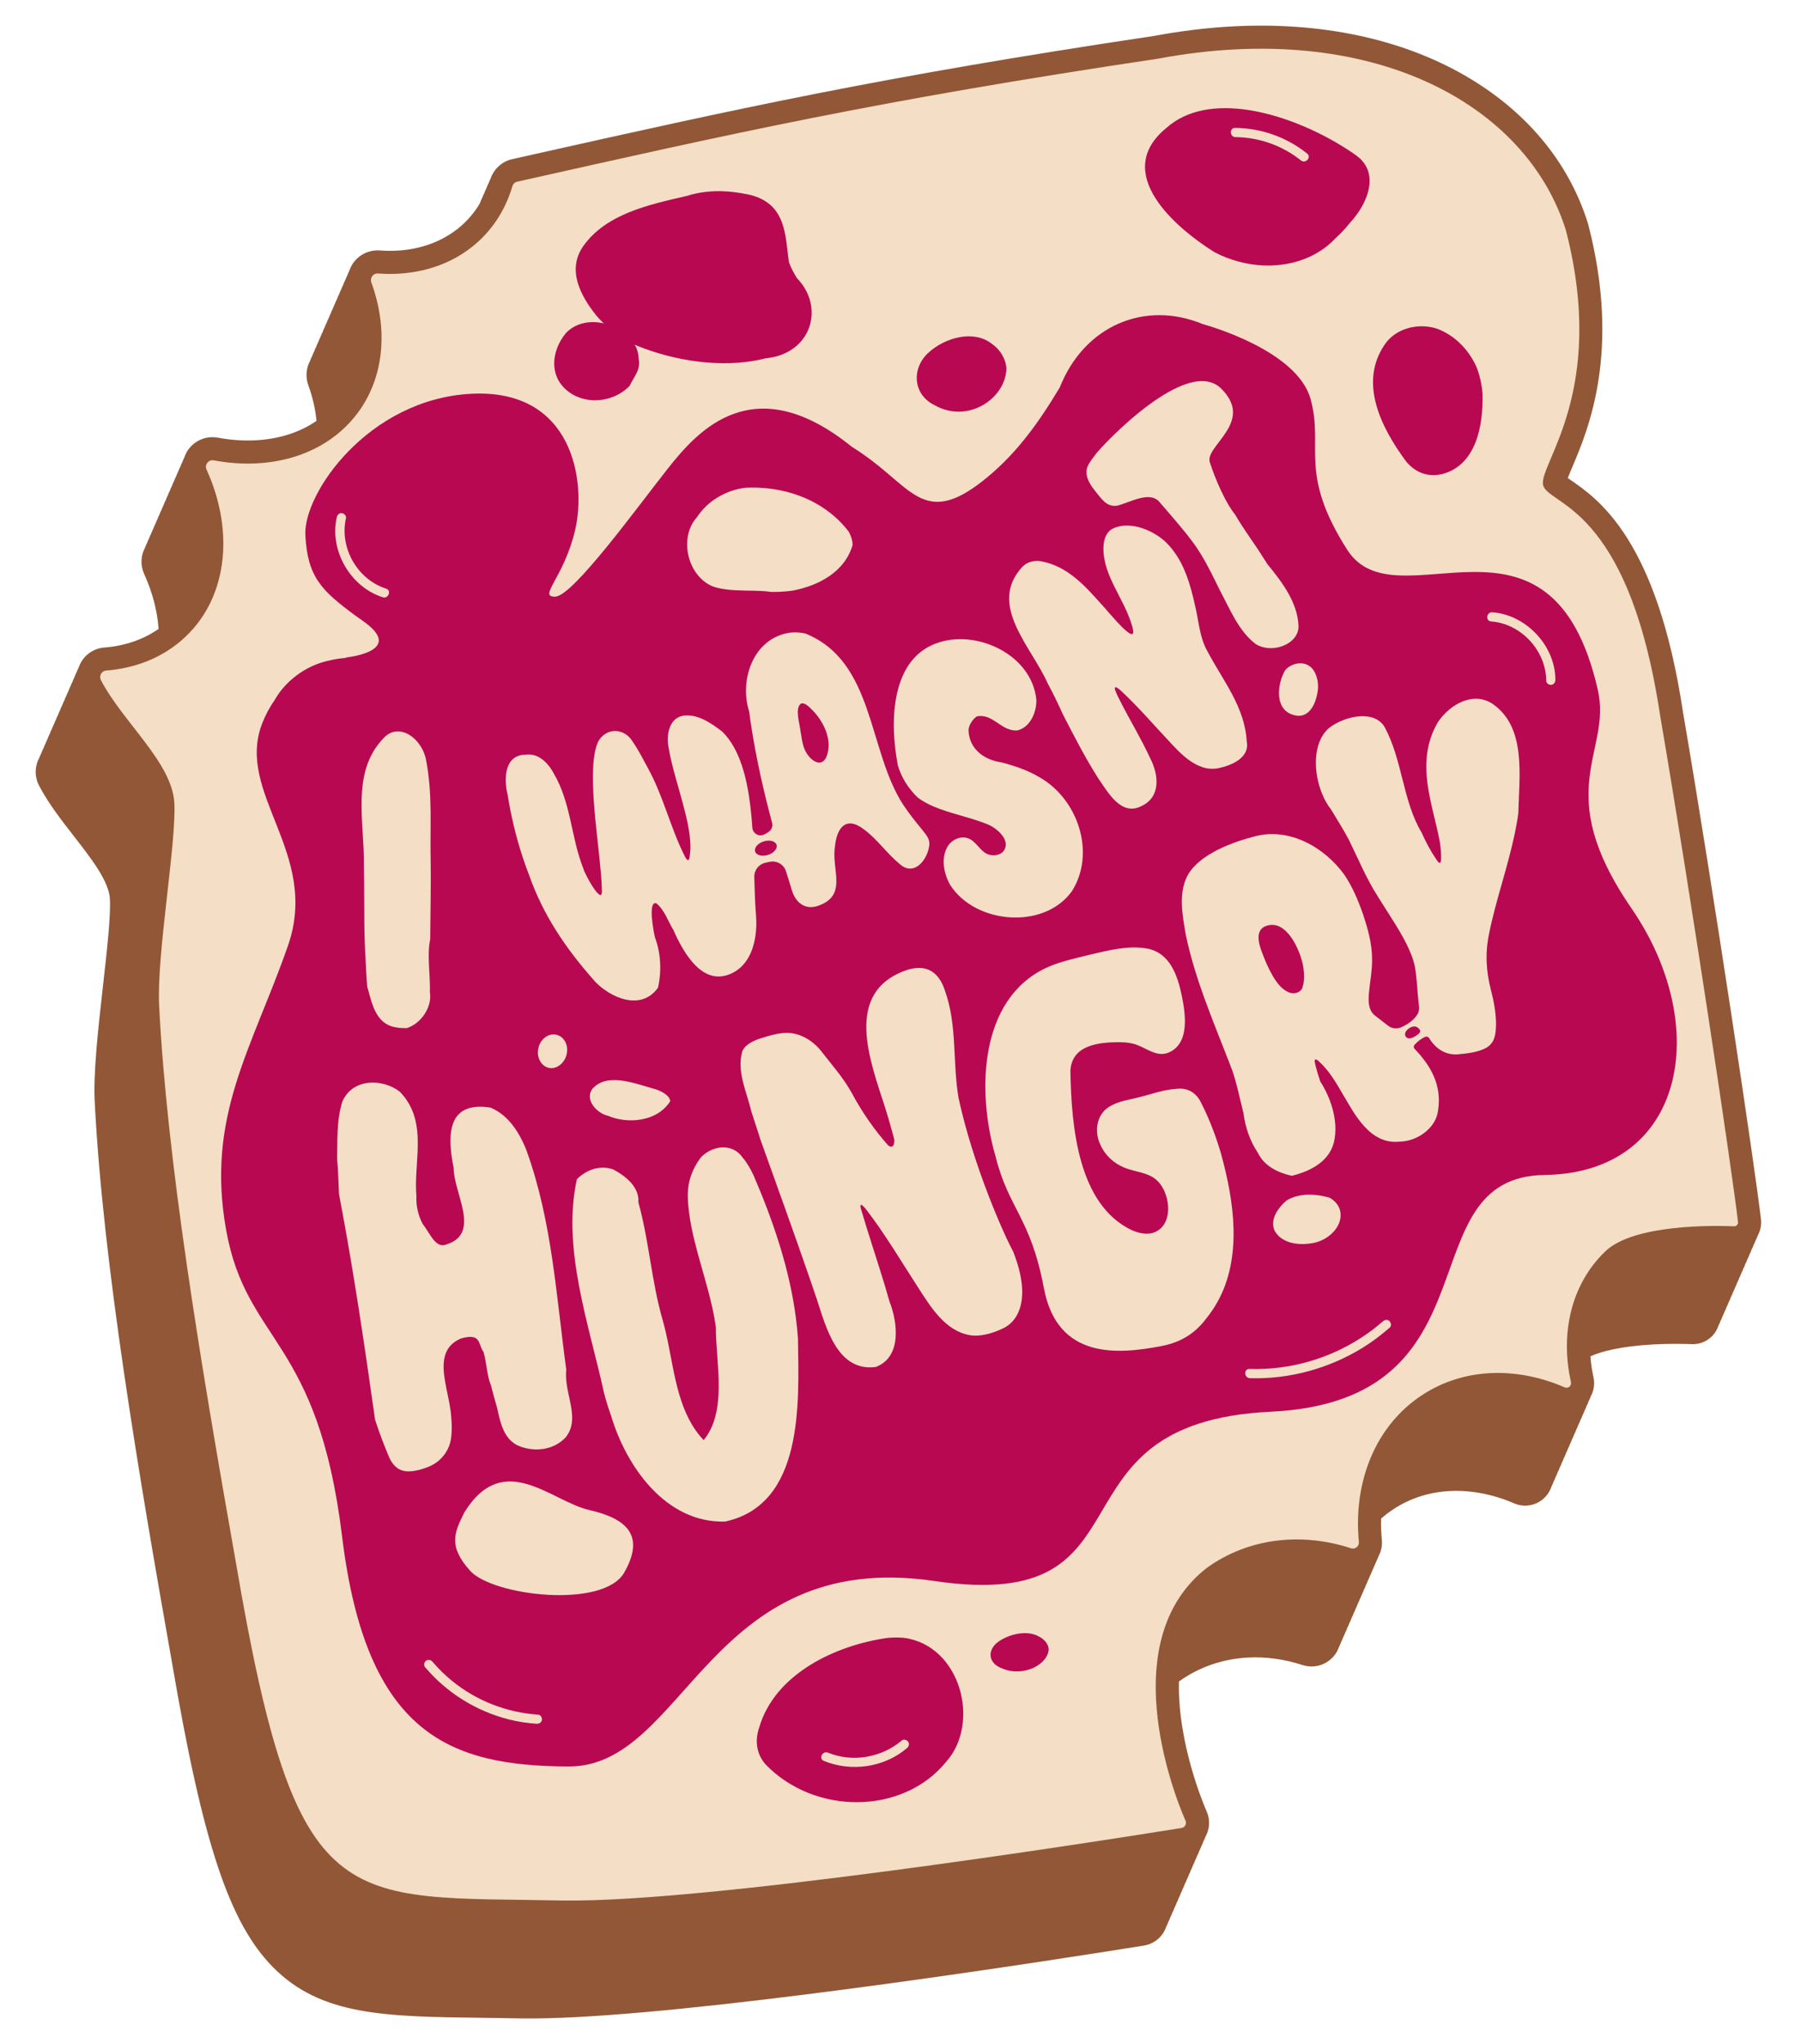 <svg width="618" height="701" viewBox="0 0 618 701" fill="none" xmlns="http://www.w3.org/2000/svg">
<path d="M590.383 453.045C590.673 452.53 590.907 451.986 591.092 451.42C591.382 450.905 591.616 450.36 591.8 449.795C592.091 449.279 592.324 448.735 592.509 448.17C592.8 447.654 593.033 447.11 593.218 446.545C593.509 446.029 593.742 445.485 593.927 444.919C594.217 444.404 594.451 443.86 594.636 443.294C594.926 442.779 595.16 442.235 595.345 441.669C595.635 441.154 595.869 440.609 596.053 440.044C596.344 439.528 596.578 438.984 596.762 438.419C597.053 437.903 597.286 437.359 597.471 436.793C597.762 436.278 597.995 435.734 598.18 435.168C598.47 434.653 598.704 434.109 598.889 433.543C599.179 433.028 599.413 432.483 599.598 431.918C599.888 431.402 600.122 430.858 600.306 430.293C600.597 429.777 600.831 429.233 601.015 428.668C601.306 428.152 601.539 427.608 601.724 427.042C602.015 426.527 602.248 425.983 602.433 425.417C602.724 424.902 602.957 424.358 603.142 423.792C604.071 422.124 604.477 420.189 604.266 418.27C602.521 402.553 588.077 306.027 577.502 244.227C568.579 185.033 548.48 171.19 538.818 164.543C538.546 164.358 538.258 164.159 537.969 163.96C538.417 162.801 539.025 161.372 539.555 160.121C544.981 147.315 556.281 120.663 545.006 77.035L544.957 76.847L544.899 76.66C538.293 55.457 523.546 37.824 502.248 25.664C480.451 13.221 453.082 7.478 423.095 9.049C414.282 9.511 405.169 10.616 396.001 12.327C301.718 26.399 251.632 37.608 182.317 53.119L175.756 54.59C172.28 55.368 169.476 57.921 168.334 61.291C168.052 61.806 167.818 62.351 167.625 62.917C167.343 63.432 167.109 63.976 166.917 64.542C166.634 65.057 166.4 65.601 166.208 66.167C165.925 66.682 165.691 67.226 165.499 67.792C165.216 68.307 164.983 68.852 164.79 69.417C164.645 69.679 164.516 69.948 164.395 70.216C162.44 73.36 160.005 76.132 157.062 78.461C151.39 82.951 144.165 85.553 136.168 85.972C134.244 86.073 132.265 86.049 130.272 85.9C129.842 85.867 129.405 85.866 128.978 85.888C125.787 86.055 122.818 87.751 121.045 90.433C120.553 91.181 120.174 91.987 119.892 92.82C119.61 93.343 119.368 93.887 119.183 94.445C118.901 94.968 118.66 95.513 118.474 96.07C118.192 96.593 117.951 97.138 117.766 97.695C117.483 98.218 117.242 98.763 117.057 99.32C116.774 99.843 116.533 100.388 116.348 100.946C116.066 101.469 115.824 102.013 115.639 102.571C115.357 103.094 115.115 103.638 114.93 104.196C114.648 104.719 114.407 105.264 114.221 105.821C113.939 106.344 113.698 106.889 113.513 107.446C113.23 107.969 112.989 108.514 112.804 109.072C112.521 109.594 112.28 110.139 112.095 110.697C111.813 111.22 111.571 111.764 111.386 112.322C111.104 112.845 110.862 113.389 110.677 113.947C110.395 114.47 110.153 115.015 109.968 115.572C109.686 116.095 109.445 116.64 109.259 117.197C108.977 117.72 108.736 118.265 108.551 118.823C108.268 119.346 108.027 119.89 107.842 120.448C107.56 120.971 107.318 121.515 107.133 122.073C106.851 122.596 106.609 123.141 106.424 123.698C105.034 126.256 104.782 129.326 105.784 132.085C107.295 136.23 108.226 140.349 108.602 144.355C102.847 148.317 95.741 150.595 87.696 151.017C83.507 151.237 79.164 150.932 74.778 150.114C73.976 149.966 73.163 149.913 72.363 149.955C69.006 150.131 65.949 151.958 64.195 154.845C63.793 155.509 63.481 156.217 63.241 156.944C62.959 157.467 62.717 158.011 62.532 158.569C62.25 159.092 62.008 159.637 61.823 160.194C61.541 160.717 61.3 161.262 61.114 161.819C60.832 162.342 60.591 162.887 60.406 163.444C60.123 163.967 59.882 164.512 59.697 165.07C59.415 165.593 59.173 166.137 58.988 166.695C58.706 167.218 58.464 167.762 58.279 168.32C57.997 168.843 57.755 169.388 57.57 169.945C57.288 170.468 57.047 171.013 56.861 171.57C56.579 172.093 56.338 172.638 56.153 173.196C55.87 173.718 55.629 174.263 55.444 174.821C55.161 175.344 54.92 175.888 54.735 176.446C54.453 176.969 54.211 177.513 54.026 178.071C53.744 178.594 53.502 179.139 53.317 179.696C53.035 180.219 52.794 180.764 52.608 181.321C52.326 181.844 52.085 182.389 51.9 182.947C51.617 183.47 51.376 184.014 51.191 184.572C50.908 185.095 50.667 185.639 50.482 186.197C50.2 186.72 49.958 187.265 49.773 187.822C48.275 190.608 48.141 193.942 49.46 196.851C52.358 203.21 53.987 209.603 54.418 215.703C49.194 219.343 42.83 221.543 35.808 222.093C32.4 222.359 29.373 224.304 27.712 227.305C27.422 227.829 27.204 228.364 27.01 228.914C27.01 228.914 27.011 228.922 27.003 228.931C26.713 229.454 26.495 229.989 26.302 230.54C26.302 230.54 26.302 230.547 26.294 230.556C26.004 231.079 25.786 231.615 25.593 232.165C25.593 232.165 25.593 232.173 25.586 232.181C25.295 232.704 25.077 233.24 24.884 233.79C24.884 233.79 24.884 233.798 24.877 233.806C24.587 234.33 24.369 234.865 24.175 235.415C24.175 235.415 24.175 235.423 24.168 235.431C23.878 235.955 23.66 236.49 23.466 237.04C23.466 237.04 23.467 237.048 23.459 237.056C23.169 237.58 22.951 238.115 22.757 238.665C22.757 238.665 22.758 238.673 22.75 238.682C22.46 239.205 22.242 239.74 22.049 240.291C22.049 240.291 22.049 240.298 22.041 240.307C21.751 240.83 21.533 241.366 21.34 241.916C21.34 241.916 21.34 241.924 21.333 241.932C21.042 242.455 20.824 242.991 20.631 243.541C20.631 243.541 20.631 243.549 20.624 243.557C20.334 244.081 20.116 244.616 19.922 245.166C19.922 245.166 19.922 245.174 19.915 245.182C19.625 245.706 19.407 246.241 19.213 246.791C19.213 246.791 19.213 246.799 19.206 246.808C18.916 247.331 18.698 247.866 18.504 248.416C18.504 248.416 18.505 248.424 18.497 248.433C18.207 248.956 17.989 249.492 17.795 250.042C17.795 250.042 17.796 250.05 17.788 250.058C17.498 250.581 17.28 251.117 17.087 251.667C17.087 251.667 17.087 251.675 17.079 251.683C16.789 252.206 16.571 252.742 16.378 253.292C16.378 253.292 16.378 253.3 16.371 253.308C16.081 253.832 15.862 254.367 15.669 254.917C15.669 254.917 15.669 254.925 15.662 254.933C15.372 255.457 15.154 255.992 14.96 256.542C14.96 256.542 14.96 256.55 14.953 256.559C14.663 257.082 14.445 257.617 14.251 258.168C14.251 258.168 14.252 258.175 14.244 258.184C13.954 258.707 13.736 259.243 13.542 259.793C13.542 259.793 13.543 259.801 13.535 259.809C11.867 262.818 11.826 266.433 13.414 269.471C16.592 275.553 21.052 281.282 25.377 286.828C31.285 294.411 37.397 302.253 37.716 308.342C38.035 314.432 36.659 326.366 35.338 338.123C33.691 352.756 31.991 367.892 32.493 377.775C35.293 433.169 47.666 506.237 59.037 570.33C69.578 632.076 78.623 659.369 93.595 674.623C110.036 691.373 132.053 691.656 165.384 692.077C169.785 692.132 174.426 692.19 179.386 692.296C184.558 692.358 190.775 692.199 197.87 691.827C255.421 688.811 361.405 672.291 392.523 667.302C395.523 666.819 398.073 665.018 399.529 662.345C399.797 661.847 400.008 661.328 400.186 660.802C400.201 660.778 400.224 660.753 400.238 660.72C400.505 660.222 400.716 659.703 400.895 659.177C400.91 659.152 400.932 659.127 400.947 659.095C401.214 658.597 401.425 658.077 401.604 657.552C401.619 657.527 401.641 657.502 401.655 657.47C401.923 656.971 402.134 656.452 402.313 655.927C402.328 655.902 402.35 655.877 402.364 655.845C402.632 655.346 402.843 654.827 403.022 654.301C403.036 654.277 403.059 654.252 403.073 654.219C403.341 653.721 403.552 653.202 403.731 652.676C403.745 652.652 403.768 652.627 403.782 652.594C404.05 652.096 404.261 651.577 404.439 651.051C404.454 651.027 404.477 651.002 404.491 650.969C404.758 650.471 404.969 649.951 405.148 649.426C405.163 649.401 405.185 649.376 405.2 649.344C405.467 648.845 405.678 648.326 405.857 647.801C405.872 647.776 405.894 647.751 405.908 647.719C406.176 647.22 406.387 646.701 406.566 646.176C406.581 646.151 406.603 646.126 406.617 646.094C406.885 645.595 407.096 645.076 407.275 644.55C407.289 644.526 407.312 644.501 407.326 644.468C407.594 643.97 407.805 643.451 407.984 642.925C407.998 642.901 408.021 642.876 408.035 642.843C408.303 642.345 408.514 641.826 408.693 641.3C408.707 641.276 408.73 641.25 408.744 641.218C409.011 640.72 409.222 640.2 409.401 639.675C409.416 639.65 409.438 639.625 409.453 639.593C409.72 639.094 409.931 638.575 410.11 638.05C410.125 638.025 410.147 638 410.162 637.968C410.429 637.469 410.64 636.95 410.819 636.425C410.834 636.4 410.856 636.375 410.87 636.342C411.138 635.844 411.349 635.325 411.528 634.799C411.543 634.775 411.565 634.75 411.579 634.717C411.847 634.219 412.058 633.7 412.237 633.174C412.251 633.15 412.274 633.125 412.288 633.092C412.556 632.594 412.767 632.075 412.946 631.549C412.96 631.524 412.983 631.499 412.997 631.467C413.265 630.969 413.476 630.449 413.654 629.924C413.669 629.899 413.692 629.874 413.706 629.842C415.154 627.177 415.284 624.05 414.051 621.28C413.421 619.868 404.001 598.137 404.554 576.725C404.615 576.674 404.668 576.632 404.729 576.581C411.519 571.755 419.631 568.964 428.198 568.515C434.406 568.189 440.708 569.05 446.929 571.082C448.108 571.465 449.332 571.631 450.567 571.567C453.275 571.425 455.845 570.162 457.619 568.1C458.457 567.127 459.089 565.999 459.494 564.794C459.776 564.271 460.01 563.727 460.203 563.169C460.485 562.646 460.718 562.102 460.912 561.544C461.194 561.021 461.427 560.477 461.62 559.919C461.903 559.396 462.136 558.852 462.329 558.294C462.612 557.771 462.845 557.226 463.038 556.668C463.32 556.145 463.554 555.601 463.747 555.043C464.029 554.52 464.263 553.976 464.456 553.418C464.738 552.895 464.972 552.351 465.165 551.793C465.447 551.27 465.68 550.726 465.873 550.168C466.156 549.645 466.389 549.101 466.582 548.543C466.865 548.02 467.098 547.475 467.291 546.917C467.573 546.394 467.807 545.85 468 545.292C468.282 544.769 468.516 544.225 468.709 543.667C468.991 543.144 469.225 542.6 469.418 542.042C469.7 541.519 469.933 540.975 470.127 540.417C470.409 539.894 470.642 539.349 470.835 538.791C471.118 538.268 471.351 537.724 471.544 537.166C471.826 536.643 472.06 536.099 472.253 535.541C472.535 535.018 472.769 534.474 472.962 533.916C473.926 532.158 474.367 530.126 474.166 528.104C473.926 525.639 473.847 523.222 473.913 520.852C475.279 519.653 476.73 518.545 478.273 517.543C483.979 513.837 490.453 511.767 497.508 511.398C504.563 511.028 512.309 512.48 519.557 515.625C520.906 516.214 522.389 516.477 523.846 516.401C526.641 516.255 529.213 514.889 530.914 512.656C531.568 511.796 532.058 510.841 532.379 509.84C532.661 509.317 532.903 508.78 533.088 508.215C533.37 507.692 533.612 507.155 533.796 506.59C534.079 506.067 534.321 505.53 534.505 504.964C534.788 504.441 535.029 503.905 535.214 503.339C535.496 502.816 535.738 502.28 535.923 501.714C536.205 501.191 536.447 500.654 536.632 500.089C536.914 499.566 537.156 499.029 537.341 498.464C537.623 497.941 537.865 497.404 538.05 496.839C538.332 496.316 538.574 495.779 538.758 495.213C539.041 494.69 539.282 494.154 539.467 493.588C539.75 493.065 539.991 492.528 540.176 491.963C540.458 491.44 540.7 490.903 540.885 490.338C541.167 489.815 541.409 489.278 541.594 488.713C541.876 488.19 542.118 487.653 542.303 487.087C542.585 486.565 542.827 486.028 543.011 485.462C543.294 484.939 543.536 484.403 543.72 483.837C544.003 483.314 544.244 482.777 544.429 482.212C544.711 481.689 544.953 481.152 545.138 480.587C545.42 480.064 545.662 479.527 545.847 478.962C546.94 476.951 547.294 474.606 546.786 472.33C546.247 469.929 545.916 467.548 545.745 465.199C549.29 463.6 555.829 461.724 567.525 461.111C573.25 460.811 578.131 460.929 580.526 461.026C580.813 461.034 581.106 461.035 581.392 461.02C583.917 460.888 586.309 459.706 587.947 457.778C588.725 456.864 589.297 455.81 589.667 454.687C589.957 454.171 590.191 453.627 590.376 453.062L590.383 453.045Z" fill="#925736"/>
<path d="M569.673 245.487C558.655 172.213 530.773 173.492 529.479 166.215C528.184 158.938 551.558 134.059 537.335 79.009C523.808 35.587 470.54 6.403 397.313 20.135C300.289 34.613 250.583 45.96 177.485 62.312C176.669 62.498 176.042 63.11 175.806 63.909C173.407 72.054 168.813 79.251 161.983 84.666C153.01 91.775 141.593 94.675 129.684 93.799C128.042 93.678 126.858 95.313 127.423 96.855C133.814 114.41 131.589 132.725 119.655 145.284C108.412 157.117 91.063 161.202 73.342 157.899C71.546 157.564 70.109 159.386 70.871 161.054C80.724 182.714 78.04 206.183 62.087 219.795C54.927 225.903 46.011 229.236 36.434 229.984C34.829 230.108 33.88 231.857 34.63 233.287C42.142 247.686 59.101 261.605 59.825 275.415C60.548 289.225 53.718 327.37 54.603 344.855C57.257 397.312 68.328 464.786 81.042 536.479C101.869 658.452 117.053 650.303 193.669 651.854C242.969 652.447 371.612 632.389 405.454 626.963C406.612 626.775 407.278 625.549 406.809 624.478C401.927 613.435 382.838 562.07 414.172 537.711C428.59 527.38 446.756 525.539 463.575 531.033C465.005 531.498 466.438 530.359 466.288 528.858C464.301 508.373 471.913 488.926 488.145 478.38C502.528 469.043 520.528 468.735 536.9 475.841C538.086 476.359 539.342 475.316 539.061 474.053C535.315 457.273 539.123 440.391 550.905 429.15C560.698 419.807 588.261 420.324 595.033 420.596C595.828 420.626 596.467 419.941 596.386 419.152C594.686 403.829 580.27 307.381 569.673 245.487Z" fill="#F4DEC5"/>
<path d="M273.428 95.365C283.217 105.357 278.46 121.391 262.714 122.899C260.473 123.469 258.161 123.884 255.809 124.166C241.699 125.819 226.098 122.364 214.335 116.684C212.339 115.423 210.443 113.935 208.685 112.359C207.226 111.038 205.86 109.665 204.634 108.244C199.068 101.271 194.412 92.415 200.278 84.215C208.109 73.483 221.934 70.329 235.76 67.182C242.641 65.003 249.648 65.24 256.719 66.687C270.165 69.627 269.374 81.198 270.732 89.996C271.371 91.725 272.307 93.526 273.436 95.372L273.428 95.365Z" fill="#B80852"/>
<path d="M219.141 123.07C220 126.884 217.331 129.454 216.098 132.274C214.993 133.475 213.641 134.491 212.143 135.292C207.632 137.696 201.709 138.157 196.665 135.388C188.009 130.379 188.895 120.622 194.16 114.272C197.47 110.756 202.324 109.898 206.844 110.844C208.353 111.162 209.825 111.672 211.187 112.363C213.687 113.248 216.577 114.915 217.528 117.748C218.539 119.315 219.093 121.104 219.14 123.063L219.141 123.07Z" fill="#B80852"/>
<path d="M345.339 126.382C345.118 136.7 332.101 145.433 320.734 138.986C313.191 135.356 312.718 126.329 318.568 120.988C324.418 115.655 334.084 113.132 340.197 117.814C343.113 119.805 345.067 122.847 345.339 126.374L345.339 126.382Z" fill="#B80852"/>
<path d="M359.846 565.642C359.628 570.877 351.131 575.403 343.818 572.222C338.96 570.432 338.721 565.858 342.546 563.106C346.372 560.355 352.654 559.003 356.579 561.339C358.458 562.329 359.697 563.858 359.846 565.642Z" fill="#B80852"/>
<path d="M548.288 236.651C532.239 166.3 479.239 215.099 462.294 188.57C445.356 162.04 454.322 153.432 449.715 136.872C445.115 120.311 414.883 111.756 412.74 111.17C392.879 102.937 372.086 111.617 363.635 132.919C355.968 145.707 347.984 156.702 336.542 165.48C318.292 179.49 313.267 168.605 299.049 157.901C297.015 156.372 294.764 154.775 292.202 153.17C258.61 126.092 239.516 147.642 229.253 160.598C218.991 173.554 196.618 204.518 190.542 204.638C184.467 204.758 193.414 198.373 197.33 181.891C201.246 165.408 196.836 133.22 161.662 135.063C126.489 136.907 104.024 169.138 104.782 183.597C105.54 198.056 110.423 202.612 122.071 211.236C123.471 212.202 124.724 213.082 125.775 213.892C138.401 223.616 118.595 225.519 118.595 225.519L119.021 225.616C116.72 225.8 114.467 226.141 112.29 226.707C104.875 228.406 97.998 233.531 94.347 239.931C92.444 242.707 91.014 245.426 89.971 248.101C80.625 272.173 109.96 292.558 98.784 324.452C86.366 359.896 70.592 382.987 77.603 421.916C84.613 460.844 109.067 458.689 117.387 526.991C125.707 595.293 154.69 605.636 195 605.882C235.309 606.128 242.818 530.795 320.645 542.263C398.473 553.739 356.525 487.994 436.014 484.201C515.502 480.408 482.022 403.659 530.065 402.991C578.099 402.316 587.806 352.253 559.837 311.564C531.867 270.876 553.169 258.111 548.281 236.667L548.288 236.651ZM533.715 233.111C533.72 233.968 533.286 234.761 532.347 234.89C531.574 234.986 530.574 234.379 530.569 233.522C530.536 223.201 521.99 213.907 511.675 213.145C509.635 212.998 510.065 209.847 512.09 210.003C523.68 210.856 533.677 221.473 533.716 233.119L533.715 233.111ZM115.566 177.418C115.761 176.582 116.36 175.907 117.302 176.001C118.077 176.08 118.914 176.909 118.719 177.737C116.404 187.792 122.61 198.789 132.483 201.884C134.436 202.497 133.305 205.462 131.36 204.849C120.268 201.381 112.945 188.767 115.566 177.418Z" fill="#B80852"/>
<path d="M135.522 352.302C128.769 351.02 127.604 343.935 126.012 338.405C125.731 335.474 125.638 332.493 125.48 329.778C125.221 325.44 125.071 321.208 125.03 317.089C124.988 312.971 124.973 309.803 124.976 307.588C124.981 305.857 124.97 304.134 124.951 302.404C124.932 300.674 124.897 298.953 124.862 297.224C125.159 282.13 120.286 264.917 131.583 253.209C136.836 247.375 145.086 253.295 146.293 261.172C148.499 272.967 147.496 284.135 147.787 296.197C147.808 297.967 147.812 299.856 147.814 301.865C147.816 303.874 147.8 305.987 147.774 308.227C147.749 310.468 147.725 312.748 147.696 315.068C147.667 317.388 147.648 319.763 147.624 322.178C147.039 324.805 147.056 327.845 147.196 330.982C147.337 334.119 147.602 337.361 147.522 340.39C148.324 345.239 144.656 350.99 139.62 352.627C138.279 352.65 136.887 352.588 135.53 352.309L135.522 352.302Z" fill="#F4DEC5"/>
<path d="M115.674 397.481C115.808 391.4 115.434 384.274 117.478 377.814C121.022 369.688 131.358 369.941 137.149 374.401C144.98 382.463 143.39 392.424 142.858 402.568C142.729 405.107 142.672 407.659 142.886 410.221C142.721 413.604 143.51 416.842 144.97 419.695C147.641 423.08 149.515 428.54 153.391 426.749C165.103 422.959 155.646 409.163 155.665 400.586C155.086 397.734 154.666 394.866 154.582 392.203C154.338 384.22 157.194 378.115 168.405 379.909C170.03 380.618 171.467 381.536 172.746 382.604C174.665 384.211 176.227 386.153 177.545 388.26C178.862 390.367 179.909 392.614 180.756 394.841C189.526 419.305 190.854 444.644 194.313 469.752C194.086 471.781 194.289 473.827 194.633 475.857C195.691 481.955 198.085 487.936 194.177 492.905C190.425 497.072 184.132 498.195 178.465 496.11C172.797 494.025 171.673 487.732 170.577 482.875C169.813 480.255 169.103 477.624 168.416 474.96C167.807 473.658 167.447 471.787 167.111 469.764C166.775 467.741 166.455 465.575 165.919 463.681C163.935 461.133 165.311 457.091 158.26 459.049C154.631 460.565 152.998 463.032 152.447 466.007C151.346 471.956 154.566 479.926 154.855 486.343C155.052 488.436 155.09 490.531 154.859 492.639C154.413 497.609 151.145 501.608 146.579 503.26C143.457 504.456 139.737 505.286 137.193 504.022C135.592 503.304 134.36 501.622 133.617 500.017C132.703 497.873 131.835 495.712 131.015 493.539C130.194 491.367 129.428 489.176 128.71 486.99C125.003 460.799 121.3 435.585 116.31 409.469C116.24 407.52 116.177 405.57 116.075 403.614C115.989 401.665 115.87 399.702 115.686 397.711L115.674 397.489L115.674 397.481Z" fill="#F4DEC5"/>
<path d="M248.687 521.872C228.65 522.398 214.943 503.266 209.66 485.495C208.752 483.002 207.984 480.47 207.302 477.909C202.034 453.912 192.746 428.196 197.949 404.452C199.805 402.592 201.895 401.411 204.034 400.854C206.172 400.298 208.36 400.389 210.382 401.077C212.423 402.161 214.684 403.631 216.386 405.503C218.088 407.375 219.24 409.657 219.056 412.366C222.787 425.836 223.493 439.297 227.421 452.899C228.081 455.191 228.619 457.569 229.127 459.988C231.594 472.062 233.048 485.111 241.451 493.937C249.663 483.978 245.624 467.516 245.632 455.097C245.328 452.937 244.932 450.822 244.472 448.71C242.184 438.238 238.307 428.048 236.675 417.517C236.281 414.989 236.028 412.445 236.006 409.89C236.011 405.3 237.388 401.258 240.347 397.133C244.099 392.966 251.184 391.801 254.758 396.965C256.31 398.71 257.443 400.779 258.494 402.947C265.251 418.552 270.888 435.058 273.087 451.871C273.404 454.277 273.649 456.678 273.815 459.091C274.127 481.116 275.953 515.957 248.845 521.864L248.679 521.873L248.687 521.872Z" fill="#F4DEC5"/>
<path d="M300.504 468.856C287.491 470.538 283.535 455.659 280.35 445.79C279.561 443.465 278.773 441.156 277.978 438.848C272.423 422.711 266.699 406.971 260.923 390.838C260.594 389.704 260.122 388.276 259.584 386.644C259.046 385.013 258.442 383.187 257.833 381.273C256.248 374.504 252.707 367.543 254.722 360.546C255.83 358.042 258.86 356.78 261.463 355.992C264.4 355.06 267.984 354.054 270.855 354.293C275.301 354.6 279.391 357.339 282.07 360.875C285.576 365.36 289.503 369.847 292.292 374.886C295.675 381.259 299.996 387.488 304.754 392.837C306.585 394.281 307.169 391.94 306.773 390.444C305.8 386.874 304.86 383.493 303.736 379.932C298.629 363.985 289.15 340.233 311.186 332.694C318.021 330.542 322.268 333.4 324.33 340.025C328.499 351.701 326.838 364.548 328.922 376.595C333.922 399.724 344.409 423.321 347.631 429.202C354.346 446.112 348.903 453.623 343.978 455.7C340.671 457.302 336.463 458.507 332.997 457.974C330.835 457.627 328.896 456.847 327.148 455.764C325.401 454.688 323.828 453.31 322.388 451.757C320.95 450.213 319.645 448.495 318.425 446.732C317.205 444.97 316.063 443.18 314.965 441.467C309.255 432.667 303.871 423.548 297.51 415.21C296.784 414.24 294.665 411.667 295.432 414.644C297.967 423.317 301.063 432.405 303.698 441.16C304.226 442.911 304.73 444.647 305.217 446.369C308.048 453.565 309.462 465.401 300.652 468.793L300.511 468.84L300.504 468.856Z" fill="#F4DEC5"/>
<path d="M341.429 395.988C335.313 374.426 335.881 343.009 358.763 332.059C363.785 329.707 369.114 328.674 374.333 327.352C380.594 325.928 387.243 324.159 393.641 325.34C401.388 326.808 404.048 334.378 405.537 341.589C406.862 348.086 408.258 358.057 400.857 361.073C396.672 362.722 392.996 359.088 389.114 358.052C387.713 357.665 386.219 357.505 384.741 357.479C376.643 357.348 367.703 358.571 367.298 367.35C367.638 386.571 369.955 413.208 388.381 421.93C390.544 422.896 393.179 423.488 395.443 422.901C402.793 420.73 401.818 409.855 397.409 405.266C394.487 402.077 389.676 402.091 385.738 400.447C382.128 398.985 379.097 396.134 377.551 392.539C375.252 387.76 376.441 381.521 381.43 379.139C384.032 377.732 387.033 377.273 389.886 376.568C394.461 375.526 399.066 373.697 403.919 373.435C407.779 372.994 410.746 375.07 412.284 378.507C413.603 381.105 414.827 383.852 415.938 386.716C417.056 389.571 418.062 392.544 418.951 395.57C419.502 397.598 420.04 399.682 420.54 401.815C424.547 418.875 425.543 437.879 413.983 452.134C412.329 454.364 410.332 456.399 407.829 458.046C405.327 459.694 402.313 460.956 398.618 461.665C383.839 464.504 362.871 466.501 358.213 441.86C353.555 417.22 346.025 414.756 341.484 396.12L341.444 395.972L341.429 395.988Z" fill="#F4DEC5"/>
<path d="M308.074 262.412C305.169 247.28 305.591 225.025 322.804 220.153C336.099 216.28 354.018 224.869 355.598 239.873C355.806 243.832 353.721 249.499 349.011 250.54C343.468 250.831 340.761 244.62 335.259 245.703C333.717 246.578 332.258 249.036 332.341 250.62C332.673 256.955 337.631 260.665 343.83 261.515C346.03 262.138 348.231 262.785 350.37 263.586C352.508 264.387 354.598 265.326 356.574 266.524C369.848 273.912 376.185 292.565 367.776 305.725C358.151 319.029 334.6 316.905 326.046 303.529C323.834 299.651 322.745 294.166 325.289 290.134C326.782 287.881 329.679 286.641 332.163 287.519C334.836 288.387 336.327 291.986 338.96 292.991C340.683 293.734 342.981 293.352 344.165 292.154C347.28 288.418 342.118 283.996 338.705 282.658C332.621 280.214 325.889 279.011 320.218 276.56C318.325 275.739 316.56 274.783 314.965 273.588C311.958 270.752 309.375 266.918 308.115 262.577L308.074 262.412Z" fill="#F4DEC5"/>
<path d="M391.63 276.502C384.599 280.07 380.079 271.549 376.706 266.732C372.317 259.792 368.497 252.361 364.712 244.985C363.878 243.147 363.029 241.341 362.157 239.553C361.285 237.764 360.374 235.994 359.432 234.233C353.845 221.702 338.803 207.404 350.803 194.421C352.55 192.606 355.173 192.056 357.599 192.58C366.321 194.322 372.178 200.772 377.941 207.259C379.565 208.865 386.989 218.258 388.638 217.449C389.083 217.005 388.716 215.611 388.518 214.859C385.87 205.382 378.525 197.66 378.637 187.967C378.66 185.679 379.27 183.091 381.167 181.713C386.741 178.213 395.3 181.552 399.824 185.745C404.539 190.262 406.956 195.932 408.664 202.004C409.23 204.031 409.72 206.094 410.186 208.181C411.359 213.13 411.649 218.673 414.274 223.299C419.564 233.344 427.189 242.473 427.811 254.351C428.894 259.852 422.683 262.559 417.945 263.499C415.836 263.871 413.674 263.675 411.592 262.736C407.73 261.152 404.765 258.067 401.932 255.064C396.283 249.087 390.741 242.573 384.74 236.996C380.531 233.206 383.539 238.79 384.433 240.545C387.762 247.088 391.609 253.389 394.674 260.049C397.565 265.662 398.461 273.222 391.753 276.44L391.614 276.511L391.63 276.502Z" fill="#F4DEC5"/>
<path d="M375.826 168.439C373.924 166.085 372.875 164.108 372.827 162.133C372.787 160.158 373.455 159.115 375.942 155.816C378.429 152.518 407.364 121.766 419.036 133.278C430.707 144.791 413.294 152.953 415.136 158.566C416.979 164.178 420.328 172.173 423.877 176.569C425.057 178.627 426.344 180.608 427.661 182.564C428.97 184.512 430.317 186.434 431.618 188.367C432.74 190.095 433.847 191.815 434.947 193.56C440.034 199.725 445.158 206.602 445.573 214.521C445.905 220.856 436.569 224.521 430.819 220.852C425.027 216.392 422.278 209.39 418.483 202.268C417.558 200.379 416.641 198.489 415.703 196.649C414.569 194.413 413.392 192.244 412.132 190.182C410.873 188.12 409.54 186.173 408.089 184.383C406.641 182.363 401.059 175.843 397.773 172.085C394.488 168.334 387.787 172.29 383.416 173.433C379.852 174.048 378.042 171.189 375.929 168.585L375.826 168.447L375.826 168.439Z" fill="#F4DEC5"/>
<path d="M316.617 284.8C315.481 283.439 314.319 282.007 313.177 280.526C312.035 279.046 310.923 277.508 309.872 275.935C297.741 257.197 300.124 226.9 276.355 217.283C274.644 216.897 272.883 216.79 271.146 216.977C258.416 218.763 253.613 233.307 257.066 244.044C257.361 246.339 257.703 248.64 258.078 250.931C259.788 261.441 262.15 271.83 264.932 282.181C265.247 283.348 264.795 284.57 263.816 285.273C263.219 285.701 262.61 286.059 262.012 286.304C260.247 287.024 258.301 285.8 258.17 283.901C257.466 273.648 255.928 263.7 251.944 256.461C250.794 254.362 249.433 252.495 247.834 250.92C244.074 248.1 239.948 245.14 235.197 245.389C229.655 245.679 228.403 252.097 229.506 256.787C229.85 258.961 230.404 261.338 231.05 263.829C233.661 273.8 237.868 285.593 236.723 293.283C236.51 295.891 235.698 295.235 234.813 293.351C230.004 283.718 227.592 272.99 222.355 263.506C220.645 260.428 219.234 257.437 217.174 254.496C214.414 249.702 208.25 249.35 205.35 254.171C201.167 262.679 205.029 285.622 206.207 299.615C206.376 301.615 206.486 303.427 206.513 304.99C206.784 308.35 205.24 306.907 203.602 304.444C201.964 301.981 200.233 298.499 200.125 297.79C195.904 287.101 196.02 275.534 190.02 265.28C189.052 263.465 187.728 261.692 186.083 260.453C184.438 259.213 182.488 258.513 180.266 258.844C173.174 258.961 172.797 266.921 174.17 272.511L174.193 272.66C175.343 279.746 176.979 286.727 179.184 293.496C179.921 295.752 180.714 297.989 181.575 300.191C186.372 313.843 194.121 325.347 204.246 336.727C209.287 342.02 219.864 347.024 225.783 338.774C225.783 338.774 225.783 338.774 225.783 338.758C226.43 335.953 226.67 332.963 226.5 330.026C226.33 327.081 225.749 324.182 224.754 321.55C224.557 320.822 223.904 317.601 223.688 314.706C223.481 311.819 223.705 309.258 225.268 309.859C226.654 311.001 227.613 312.475 228.475 314.074C229.337 315.672 230.102 317.387 231.092 319.018C234.697 327.191 241.695 339.528 252.304 333.176C254.25 331.986 255.773 330.278 256.898 328.258C259.154 324.202 259.827 318.854 259.415 313.866C259.088 309.913 258.95 305.458 258.824 300.772C258.762 298.528 260.261 296.536 262.43 295.954C262.884 295.834 263.347 295.723 263.811 295.643C263.992 295.61 264.181 295.576 264.362 295.551C266.74 295.172 269.023 296.601 269.731 298.906C270.392 301.063 271.061 303.219 271.745 305.375C272.928 309.457 276.185 312.209 280.616 310.714L280.765 310.667C290.955 307.084 285.281 298.361 286.482 290.524C287.084 284.125 290.146 279.526 296.628 284.593C301.108 287.956 304.403 292.793 308.668 296.301C313.413 300.626 317.865 295.438 318.764 290.619C319.275 288.258 318.357 286.94 316.609 284.809L316.617 284.8ZM263.526 293.228C261.503 293.866 259.53 293.35 259.122 292.07C258.713 290.789 260.029 289.235 262.06 288.589C264.083 287.951 266.055 288.467 266.464 289.747C266.873 291.028 265.556 292.582 263.526 293.228ZM283.988 258.386C283.234 261.276 281.696 261.929 280.143 261.375C278.589 260.821 276.997 259.07 276.158 257.153L276.086 256.998C275.244 255.018 275.063 252.772 274.651 250.515C274.339 247.895 272.772 243.142 274.729 241.395C275.451 240.945 276.465 241.503 277.145 242.047C279.503 244.012 281.612 246.68 282.923 249.573C284.233 252.466 284.769 255.566 283.973 258.395L283.988 258.386Z" fill="#F4DEC5"/>
<path d="M510.96 320.247C513.142 309.311 517.316 297.595 519.771 285.953C520.26 283.616 520.685 281.284 521 278.949C521.32 266.124 523.658 250.122 512.907 241.951C506.282 236.74 497.779 241.156 493.36 247.739C485.355 261.657 491.645 275.62 494.077 288.84C494.377 290.769 494.541 292.698 494.491 294.614C494.477 296.163 493.966 296.42 493.053 295.055C492.022 293.561 491.084 292.022 490.223 290.455C489.363 288.88 488.58 287.27 487.851 285.633C481.268 274.575 481.355 261.073 475.189 249.486C471.69 243.317 461.479 245.44 455.887 249.798C454.501 251.07 453.48 252.656 452.772 254.44C449.954 261.583 452.225 271.889 456.666 277.532C457.719 279.303 458.812 281.064 459.873 282.819C460.934 284.574 461.963 286.33 462.88 288.085C466.117 294.696 468.964 301.59 472.963 307.756C476.185 313.018 479.668 317.965 482.507 323.509C483.74 325.978 484.924 328.726 485.499 331.515C486.307 336.014 486.314 340.548 486.915 345.05C487.057 346.083 486.882 347.14 486.316 348.011C484.935 350.148 482.625 351.524 480.818 352.333C479.32 352.999 477.57 352.789 476.278 351.777C474.672 350.519 473.076 349.301 471.545 348.111C469.398 346.087 469.532 343.19 469.768 340.279C470.136 336.536 470.845 332.942 470.824 329.211C470.847 323.739 469.388 318.631 467.663 313.441C466.028 308.755 464.099 304.211 461.401 300.168C454.607 290.662 442.674 283.871 430.978 286.747C423.244 288.709 412.027 292.703 407.726 299.868C404.214 306.031 405.719 313.694 406.871 320.526C410.197 336.557 416.991 351.811 422.808 367.045C423.572 369.197 424.213 371.585 424.828 374.078C425.443 376.57 426.033 379.192 426.686 381.801C426.972 384.081 427.518 386.466 428.329 388.774C429.149 391.089 430.228 393.328 431.594 395.32C433.855 400.117 438.73 402.243 443.199 403.272L443.349 403.264C449.816 401.67 456.777 398.129 457.957 390.644C458.324 388.568 458.327 386.344 458.026 384.089C457.424 379.571 455.608 374.91 453.049 370.939C452.307 368.747 451.635 366.527 451.144 364.282C450.949 362.831 451.875 363.386 452.619 364.086C454.243 365.541 455.668 367.277 456.974 369.161C458.287 371.046 459.482 373.079 460.669 375.121C464.657 381.828 469.989 392.665 480.214 391.565C483.221 391.535 486.369 390.393 488.842 388.485C491.315 386.577 493.128 383.901 493.473 380.787C494.795 372.229 490.965 365.522 485.457 359.8C485.054 359.384 485.043 358.726 485.434 358.3C486.68 356.933 487.932 356.113 489.057 355.625C489.539 355.417 490.104 355.602 490.382 356.048C492.447 359.394 495.532 361.757 499.814 361.652C503.269 361.368 507.092 360.977 510.103 359.334C512.898 357.528 513.287 355.094 513.356 350.969C513.26 346.853 512.581 343.443 511.648 339.736C509.926 333.236 509.578 326.743 510.975 320.231L510.96 320.247ZM446.915 338.738C446.312 340.413 444.332 340.954 442.753 340.528C440.042 339.694 438.21 337.177 436.776 334.807C435.144 331.994 433.928 329.104 432.823 326.042C431.797 323.277 430.795 319.01 434.297 317.651L434.437 317.596C441.466 315.052 446.198 325.96 447.205 331.537C447.532 333.846 447.694 336.482 446.916 338.746L446.915 338.738ZM485.932 355.233C484.312 356.287 483.16 356.427 482.511 355.706C481.862 354.986 481.961 353.703 483.581 352.641C485.201 351.587 486.286 352.142 486.935 352.854C487.584 353.567 487.552 354.172 485.932 355.225L485.932 355.233Z" fill="#F4DEC5"/>
<path d="M310.193 561.748C308.502 561.599 306.668 561.599 304.691 561.759C286.781 564.23 265.858 574.06 260.477 592.605C259.101 596.647 259.35 601.398 262.725 605.191C279.516 622.574 309.689 622.58 324.613 604.33C336.619 590.996 329.665 564.364 310.193 561.748ZM311.192 599.594C303.417 606.235 292.083 607.829 282.685 603.955C280.794 603.172 282.267 600.364 284.142 601.139C292.55 604.613 302.571 602.817 309.45 596.946C310.103 596.388 311.218 596.758 311.649 597.403C312.159 598.186 311.846 599.044 311.193 599.602L311.192 599.594Z" fill="#B80852"/>
<path d="M292.586 186.855C289.795 196.474 280.5 200.932 271.972 202.585C269.583 202.909 267.112 203.039 264.626 203.026C258.328 202.093 251.243 203.259 244.784 201.215C235.866 197.713 232.785 184.376 239.167 177.372C241.005 174.56 243.443 172.288 246.26 170.584C249.084 168.88 252.288 167.735 255.703 167.294C266.923 166.706 278.337 169.967 286.668 177.415C288.334 178.9 289.874 180.558 291.255 182.383C292.063 183.858 292.515 185.351 292.578 186.856L292.586 186.855Z" fill="#F4DEC5"/>
<path d="M452.27 236.039C451.909 240.353 449.824 246.021 445.031 245.478C437.03 244.309 438.116 234.724 441.034 229.807C443.285 227.307 447.995 226.266 450.554 229.642C451.709 231.233 452.375 233.493 452.27 236.031L452.27 236.039Z" fill="#F4DEC5"/>
<path d="M229.982 377.714C225.344 384.961 215.05 385.5 208.549 382.665C205.34 382.039 200.34 377.537 203.3 373.412C208.553 367.578 218.304 371.831 225.326 373.71C228.129 374.778 229.869 376.164 229.982 377.714Z" fill="#F4DEC5"/>
<path d="M192.284 365.168C189.94 367.109 186.889 366.618 185.372 364.021C183.882 361.511 184.51 357.889 186.839 355.965C189.168 354.04 192.29 354.528 193.813 357.068C195.336 359.608 194.621 363.235 192.277 365.176L192.284 365.168Z" fill="#F4DEC5"/>
<path d="M214.228 539.32C207.083 551.93 169.056 547.349 161.341 538.773C153.627 530.197 155.957 525.573 159.352 518.693C172.826 497.009 189.064 514.913 202.164 517.903C215.263 520.893 221.364 526.718 214.228 539.32Z" fill="#F4DEC5"/>
<path d="M459.998 416.294C460.363 420.976 455.819 425.184 451.11 426.225C446.4 427.266 440.024 426.806 437.399 422.179C435.608 418.303 438.568 414.178 441.611 411.636C446.238 409.012 451.822 409.513 456.289 410.811C458.466 412.063 459.879 414.014 459.998 416.294Z" fill="#F4DEC5"/>
<path d="M184.091 591.216C180.888 591.011 177.71 590.518 174.596 589.729C163.395 586.902 153.274 580.596 145.824 571.775C145.266 571.114 145.589 570.017 146.241 569.57C147 569.054 147.888 569.333 148.446 569.986C150.427 572.328 152.628 574.476 155.001 576.424C163.388 583.297 173.862 587.401 184.681 588.097C185.542 588.155 186.089 589.19 185.946 589.952C185.771 590.866 184.943 591.267 184.091 591.216Z" fill="#F4DEC5"/>
<path d="M465.385 53.314C449.551 42.075 423.101 31.9 406.043 40.035C403.913 41.052 401.924 42.355 400.127 43.974C381.533 59.297 403.158 78.013 416.702 86.467C419.414 87.92 422.119 88.922 424.745 89.642C436.495 92.949 449.874 90.659 458.281 81.699C460.086 80.072 461.694 78.336 463.124 76.538C464.703 74.852 466.143 72.926 467.299 70.896C470.751 64.8 471.573 57.762 465.385 53.322L465.385 53.314ZM446.402 55.023C440.078 49.948 432.075 47.096 423.973 47.036C421.94 47.023 421.766 43.856 423.807 43.868C432.791 43.938 441.522 47.045 448.525 52.665C450.125 53.947 447.993 56.298 446.402 55.023Z" fill="#B80852"/>
<path d="M474.527 453.201C464.833 461.705 452.498 467.242 439.733 468.959C436.091 469.452 432.416 469.637 428.742 469.527C426.698 469.468 426.88 472.634 428.908 472.695C442.467 473.104 456.072 469.366 467.601 462.243C470.892 460.204 473.978 457.883 476.886 455.332C477.531 454.767 477.352 453.617 476.768 453.091C476.068 452.461 475.173 452.643 474.527 453.209L474.527 453.201Z" fill="#F4DEC5"/>
<path d="M508.718 135.066C509.005 145.992 506.543 159.619 494.79 162.617C490.081 163.658 486.038 162.282 482.663 158.489C474.123 147.026 466.166 131.563 475.004 118.395C478.673 112.645 486.508 110.646 492.968 112.69C498.635 114.775 503.635 119.277 506.621 125.806C507.717 128.544 508.444 131.658 508.718 135.066Z" fill="#B80852"/>
</svg>
